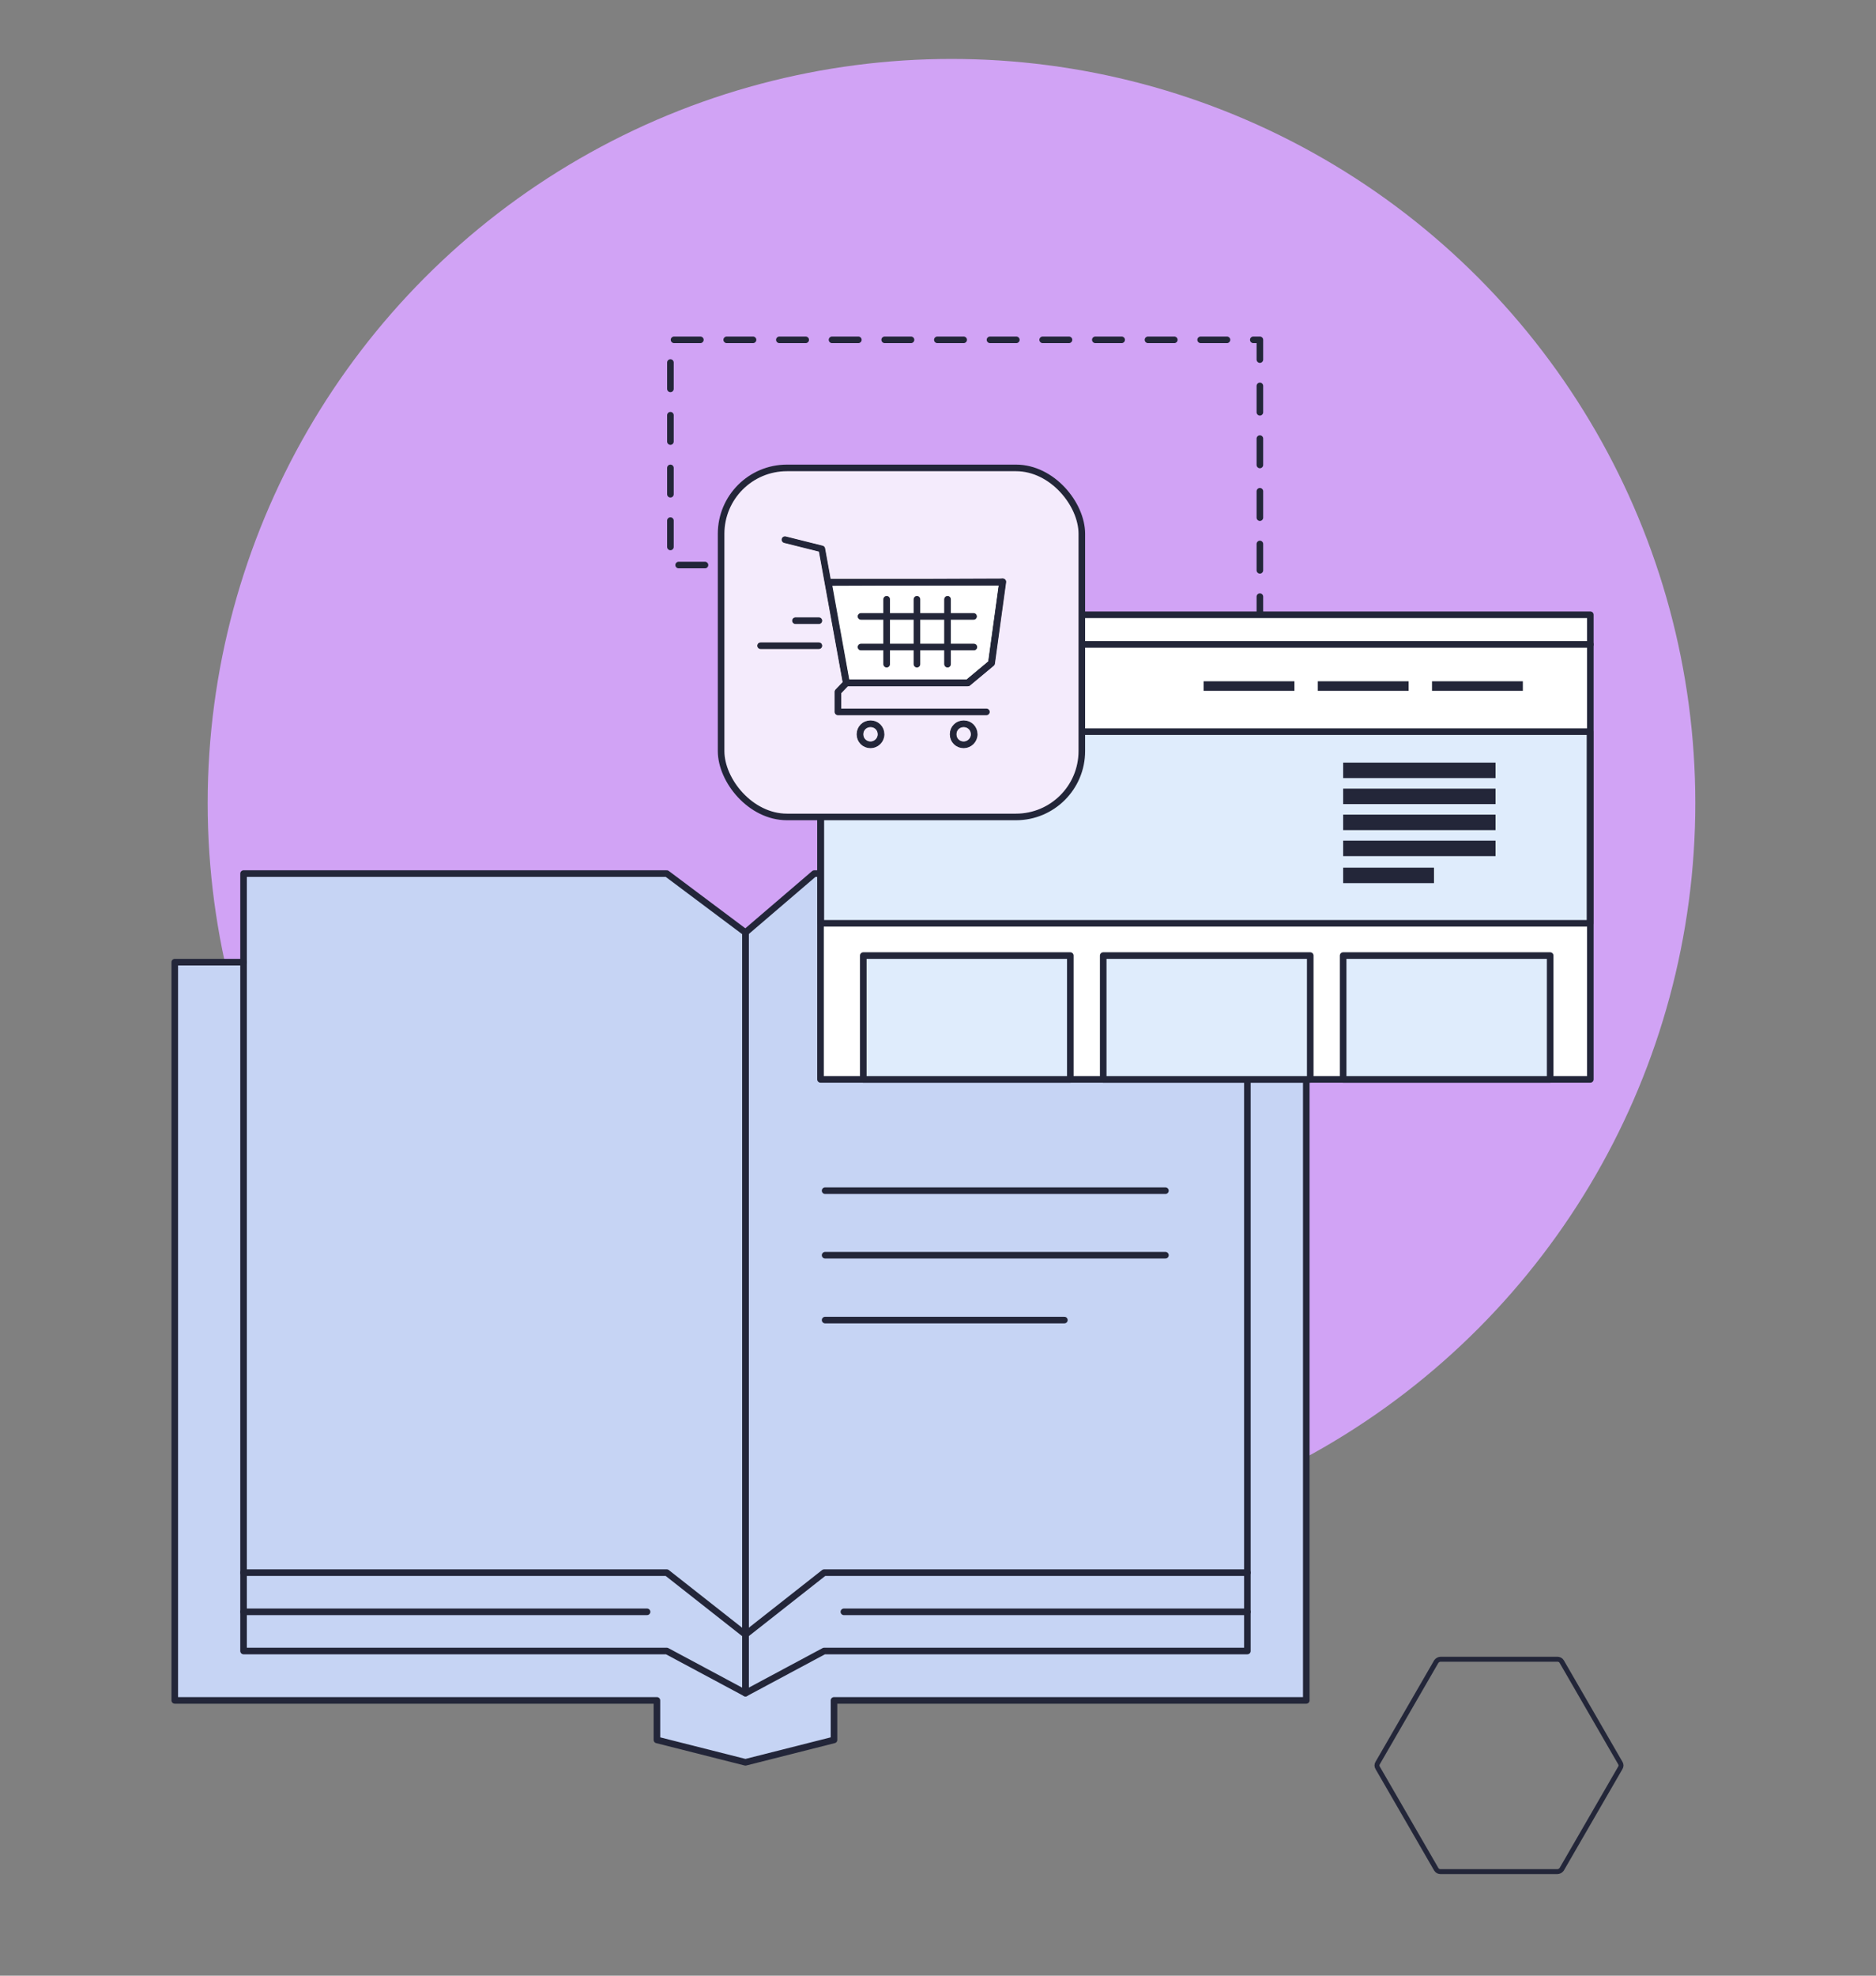 <?xml version="1.0" encoding="UTF-8"?>
<svg xmlns="http://www.w3.org/2000/svg" version="1.1" viewBox="0 0 570 600">
  <rect x="0" y="0" width="570" height="600" fill="#808080" stroke="none"/>
  <!-- Generator: Adobe Illustrator 28.7.1, SVG Export Plug-In . SVG Version: 1.2.0 Build 142)  -->
  <g>
    <g id="Layer_1">
      <circle id="uuid-9754efb4-78ec-4a4a-9214-f27273505e57" cx="289.1" cy="243.9" r="226" fill="#d1a3f5"/>
      <path id="uuid-5e35f05e-a65d-47b1-9e75-f3244bf7495d" d="M473.2,503.9h-35.5c-.5,0-1,.3-1.3.7l-17.8,30.8c-.3.5-.3,1,0,1.5l17.8,30.8c.3.5.8.7,1.3.7h35.5c.5,0,1-.3,1.3-.7l17.8-30.8c.3-.5.3-1,0-1.5l-17.8-30.8c-.3-.5-.8-.7-1.3-.7h0Z" fill="none" stroke="#232639" stroke-linecap="round" stroke-linejoin="round" stroke-width="1.5"/>
      <path id="uuid-df41444e-1d55-4dfa-bb1f-5a9dbe4f0b0a" d="M226.5,283.2l-23.9-17.9H74v26.9h-20.9v224.2h146.5v12l26.9,6.8,26.9-6.8v-12h143.5v-224.2h-17.9v-26.9h-131.6l-20.9,17.9Z" fill="#c6d4f4"/>
      <path id="uuid-275f2f29-575f-4912-a639-b011df84a0a7" d="M226.5,283.2l-23.9-17.9H74v26.9h-20.9v224.2h146.5v12l26.9,6.8,26.9-6.8v-12h143.5v-224.2h-17.9v-26.9h-131.6l-20.9,17.9Z" fill="none" stroke="#232639" stroke-linecap="round" stroke-linejoin="round" stroke-width="2"/>
      <path id="uuid-f44e746b-07af-4240-8312-3b0e5a3758b3" d="M226.5,283.2v231l-23.9-12.8H74v-209.3" fill="none" stroke="#232639" stroke-linecap="round" stroke-linejoin="round" stroke-width="2"/>
      <path id="uuid-807125b4-4057-48c2-befe-c32dc99072ee" d="M226.5,283.2v231l23.9-12.8h128.6v-209.3" fill="none" stroke="#232639" stroke-linecap="round" stroke-linejoin="round" stroke-width="2"/>
      <line id="uuid-f19bcd88-8978-48ab-8a60-262b1a97fdca" x1="256.4" y1="489.5" x2="379" y2="489.5" fill="none" stroke="#232639" stroke-linecap="round" stroke-linejoin="round" stroke-width="2"/>
      <path id="uuid-a95abdd3-4931-44ab-9cfd-67e45a3d6f53" d="M74,477.6h128.6l23.9,18.8,23.9-18.8h128.6" fill="none" stroke="#232639" stroke-linecap="round" stroke-linejoin="round" stroke-width="2"/>
      <line id="uuid-88e55010-0f6a-41c0-aaaa-11e36b388d09" x1="196.6" y1="489.5" x2="74" y2="489.5" fill="none" stroke="#232639" stroke-linecap="round" stroke-linejoin="round" stroke-width="2"/>
      <line id="uuid-8823139e-6734-4b82-af7f-4a1a852bdef3" x1="250.7" y1="381.2" x2="354.1" y2="381.2" fill="none" stroke="#232639" stroke-linecap="round" stroke-linejoin="round" stroke-width="2"/>
      <line id="uuid-785e1daa-04c6-448d-96a1-f0abb2ea1115" x1="250.7" y1="361.6" x2="354.1" y2="361.6" fill="none" stroke="#232639" stroke-linecap="round" stroke-linejoin="round" stroke-width="2"/>
      <line id="uuid-d989cc46-2556-4445-b910-248e9db18381" x1="250.7" y1="400.9" x2="323.4" y2="400.9" fill="none" stroke="#232639" stroke-linecap="round" stroke-linejoin="round" stroke-width="2"/>
      <path id="uuid-6f15435b-59b2-4bb0-8b13-7e33df21f545" d="M327.8,214.2h55v-111h-179.1v68.4h27.9" fill="none" stroke="#232639" stroke-dasharray="0 0 8 8" stroke-linecap="round" stroke-linejoin="round" stroke-width="2"/>
      <rect id="uuid-28fa7d35-9a98-4c2a-9be5-c08373a3f463" x="249.3" y="186.7" width="233.9" height="141.1" fill="#fff"/>
      <rect id="uuid-bff54e94-4b01-4446-9402-397b820d9ffd" x="249.3" y="186.7" width="233.9" height="141.1" fill="none" stroke="#232639" stroke-linecap="round" stroke-linejoin="round" stroke-width="2"/>
      <path id="uuid-95fb59ad-0ed7-45d8-9cc1-49ac9a301cd6" d="M268.7,191.3c0,1-.8,1.9-1.9,1.9-1,0-1.9-.8-1.9-1.9,0-1,.8-1.9,1.9-1.9,1,0,1.9.8,1.9,1.9" fill="#232639"/>
      <rect id="uuid-755daffa-6a76-493b-8c88-f50ba71c5b26" x="249.4" y="222.2" width="233.7" height="58.2" fill="#dfecfc"/>
      <rect id="uuid-9c5b5fe5-47cb-4c8f-99b7-c4d54c1c879d" x="249.4" y="222.2" width="233.7" height="58.2" fill="none" stroke="#232639" stroke-linecap="round" stroke-linejoin="round" stroke-width="2"/>
      <rect id="uuid-9ddc6c1c-5153-47b8-9f9c-638a60f0d455" x="408.1" y="231.6" width="46.3" height="4.7" fill="#232639"/>
      <rect id="uuid-135c63e5-a2b1-49db-bcef-ac184f5ea14d" x="408.1" y="239.5" width="46.3" height="4.7" fill="#232639"/>
      <rect id="uuid-4c750892-8d25-4aca-989a-064db02eff41" x="408.1" y="247.4" width="46.3" height="4.7" fill="#232639"/>
      <rect id="uuid-027a54fb-153c-4d8c-ac3a-9c0c41fb2c34" x="408.1" y="255.3" width="46.3" height="4.7" fill="#232639"/>
      <rect id="uuid-d345b553-11db-46f8-a787-316165052db2" x="408.1" y="263.5" width="27.6" height="4.7" fill="#232639"/>
      <rect id="uuid-3f00acc8-6c92-4074-b9af-ca5e09080e6b" x="408.1" y="290.2" width="62.9" height="37.6" fill="#dfecfc"/>
      <rect id="uuid-ec1ff602-40bc-45f8-9a1b-6b71205274d2" x="408.1" y="290.2" width="62.9" height="37.6" fill="none" stroke="#232639" stroke-linecap="round" stroke-linejoin="round" stroke-width="2"/>
      <rect id="uuid-673845dd-cd9a-4cd0-94d2-8e2009fe9f0f" x="262.3" y="290.2" width="62.9" height="37.6" fill="#dfecfc"/>
      <rect id="uuid-6b1609f2-30c3-4df3-b31e-3b304241f961" x="262.3" y="290.2" width="62.9" height="37.6" fill="none" stroke="#232639" stroke-linecap="round" stroke-linejoin="round" stroke-width="2"/>
      <rect id="uuid-89ec0624-d422-433c-a267-161595ca8a5e" x="335.2" y="290.2" width="62.9" height="37.6" fill="#dfecfc"/>
      <rect id="uuid-fff40964-b0a8-47ce-9b63-11b69627af05" x="335.2" y="290.2" width="62.9" height="37.6" fill="none" stroke="#232639" stroke-linecap="round" stroke-linejoin="round" stroke-width="2"/>
      <path id="uuid-e3efcdfc-88ae-41c1-aaff-ce1860467af4" d="M270.1,201.8h-7.6l-3.8,6.6,3.8,6.6h7.6l3.8-6.6-3.8-6.6Z" fill="none" stroke="#232639" stroke-linecap="round" stroke-linejoin="round" stroke-width="2"/>
      <rect id="uuid-77de4dae-d8bc-46be-a721-02f28f069dbe" x="435.1" y="206.9" width="27.6" height="2.9" fill="#232639"/>
      <rect id="uuid-f550a442-c4fe-4050-befc-ca78df1bb950" x="400.4" y="206.9" width="27.6" height="2.9" fill="#232639"/>
      <rect id="uuid-1a08f313-6119-4664-8899-82353cb35d43" x="365.7" y="206.9" width="27.6" height="2.9" fill="#232639"/>
      <line id="uuid-dbec9460-db82-4b90-9e9e-3413b251c531" x1="249.3" y1="195.7" x2="483.2" y2="195.7" fill="none" stroke="#232639" stroke-linecap="round" stroke-linejoin="round" stroke-width="2"/>
      <path id="uuid-bab1685a-81fe-4c90-b1c1-2b9576ce6ef8" d="M262.5,191.3c0,1-.8,1.9-1.9,1.9-1,0-1.9-.8-1.9-1.9,0-1,.8-1.9,1.9-1.9,1,0,1.9.8,1.9,1.9" fill="#232639"/>
      <path id="uuid-d3510eb7-0201-4a0f-ae85-27875ef5fdfb" d="M256.5,191.3c0,1-.8,1.9-1.9,1.9-1,0-1.9-.8-1.9-1.9,0-1,.8-1.9,1.9-1.9,1,0,1.9.8,1.9,1.9" fill="#232639"/>
      <rect x="219.1" y="142.1" width="109.6" height="106" rx="20" ry="20" fill="#f4ebfc" stroke="#232639" stroke-linecap="round" stroke-linejoin="round" stroke-width="2"/>
      <g id="estore-ecommerce-shopping-business-cart">
        <g>
          <path d="M251.7,176.9l5.5,30.5h36.9s7.2-6,7.2-6l3.4-24.7-53,.2Z" fill="#fff"/>
          <path d="M231.1,196.1h17.7" fill="none" stroke="#212121" stroke-linecap="round" stroke-linejoin="round" stroke-width="1.8"/>
          <path d="M241.7,188.5h7.1" fill="none" stroke="#212121" stroke-linecap="round" stroke-linejoin="round" stroke-width="1.8"/>
          <path d="M264.5,226.2c1.7,0,3.2-1.4,3.2-3.2s-1.4-3.2-3.2-3.2-3.2,1.4-3.2,3.2,1.4,3.2,3.2,3.2Z" fill="none" stroke="#212121" stroke-linecap="round" stroke-linejoin="round" stroke-width="1.8"/>
          <path d="M292.8,226.2c1.7,0,3.2-1.4,3.2-3.2s-1.4-3.2-3.2-3.2-3.2,1.4-3.2,3.2,1.4,3.2,3.2,3.2Z" fill="none" stroke="#212121" stroke-linecap="round" stroke-linejoin="round" stroke-width="1.8"/>
          <path d="M304.6,176.7l-3.4,24.7-7.2,6h-36.9s-7.4-40.7-7.4-40.7l-11.2-2.8" fill="none" stroke="#212121" stroke-linecap="round" stroke-linejoin="round" stroke-width="1.8"/>
          <path d="M257.2,207.4l-2.6,2.7v6.1h45.1" fill="none" stroke="#212121" stroke-linecap="round" stroke-linejoin="round" stroke-width="1.8"/>
          <path d="M304.4,176.8h-52.7" fill="none" stroke="#212121" stroke-linecap="round" stroke-linejoin="round" stroke-width="1.8"/>
          <path d="M295.9,196.5h-34.3" fill="none" stroke="#212121" stroke-linecap="round" stroke-linejoin="round" stroke-width="1.8"/>
          <path d="M287.9,182v19.7" fill="none" stroke="#212121" stroke-linecap="round" stroke-linejoin="round" stroke-width="1.8"/>
          <path d="M278.6,182v19.7" fill="none" stroke="#212121" stroke-linecap="round" stroke-linejoin="round" stroke-width="1.8"/>
          <path d="M269.4,182v19.7" fill="none" stroke="#212121" stroke-linecap="round" stroke-linejoin="round" stroke-width="1.8"/>
          <path d="M295.8,187.2h-34.2" fill="none" stroke="#212121" stroke-linecap="round" stroke-linejoin="round" stroke-width="1.8"/>
        </g>
        <g>
          <path d="M251.7,176.9l5.5,30.5h36.9s7.2-6,7.2-6l3.4-24.7-53,.2Z" fill="none" stroke="#232639" stroke-linecap="round" stroke-linejoin="round" stroke-width="2"/>
          <path d="M231.1,196.1h17.7" fill="none" stroke="#232639" stroke-linecap="round" stroke-linejoin="round" stroke-width="2"/>
          <path d="M241.7,188.5h7.1" fill="none" stroke="#232639" stroke-linecap="round" stroke-linejoin="round" stroke-width="2"/>
          <path d="M264.5,226.2c1.7,0,3.2-1.4,3.2-3.2s-1.4-3.2-3.2-3.2-3.2,1.4-3.2,3.2,1.4,3.2,3.2,3.2Z" fill="none" stroke="#232639" stroke-linecap="round" stroke-linejoin="round" stroke-width="2"/>
          <path d="M292.8,226.2c1.7,0,3.2-1.4,3.2-3.2s-1.4-3.2-3.2-3.2-3.2,1.4-3.2,3.2,1.4,3.2,3.2,3.2Z" fill="none" stroke="#232639" stroke-linecap="round" stroke-linejoin="round" stroke-width="2"/>
          <path d="M304.6,176.7l-3.4,24.7-7.2,6h-36.9s-7.4-40.7-7.4-40.7l-11.2-2.8" fill="none" stroke="#232639" stroke-linecap="round" stroke-linejoin="round" stroke-width="2"/>
          <path d="M257.2,207.4l-2.6,2.7v6.1h45.1" fill="none" stroke="#232639" stroke-linecap="round" stroke-linejoin="round" stroke-width="2"/>
          <path d="M304.4,176.8h-52.7" fill="none" stroke="#232639" stroke-linecap="round" stroke-linejoin="round" stroke-width="2"/>
          <path d="M295.9,196.5h-34.3" fill="none" stroke="#232639" stroke-linecap="round" stroke-linejoin="round" stroke-width="2"/>
          <path d="M287.9,182v19.7" fill="none" stroke="#232639" stroke-linecap="round" stroke-linejoin="round" stroke-width="2"/>
          <path d="M278.6,182v19.7" fill="none" stroke="#232639" stroke-linecap="round" stroke-linejoin="round" stroke-width="2"/>
          <path d="M269.4,182v19.7" fill="none" stroke="#232639" stroke-linecap="round" stroke-linejoin="round" stroke-width="2"/>
          <path d="M295.8,187.2h-34.2" fill="none" stroke="#232639" stroke-linecap="round" stroke-linejoin="round" stroke-width="2"/>
        </g>
      </g>
    </g>
  </g>
</svg>